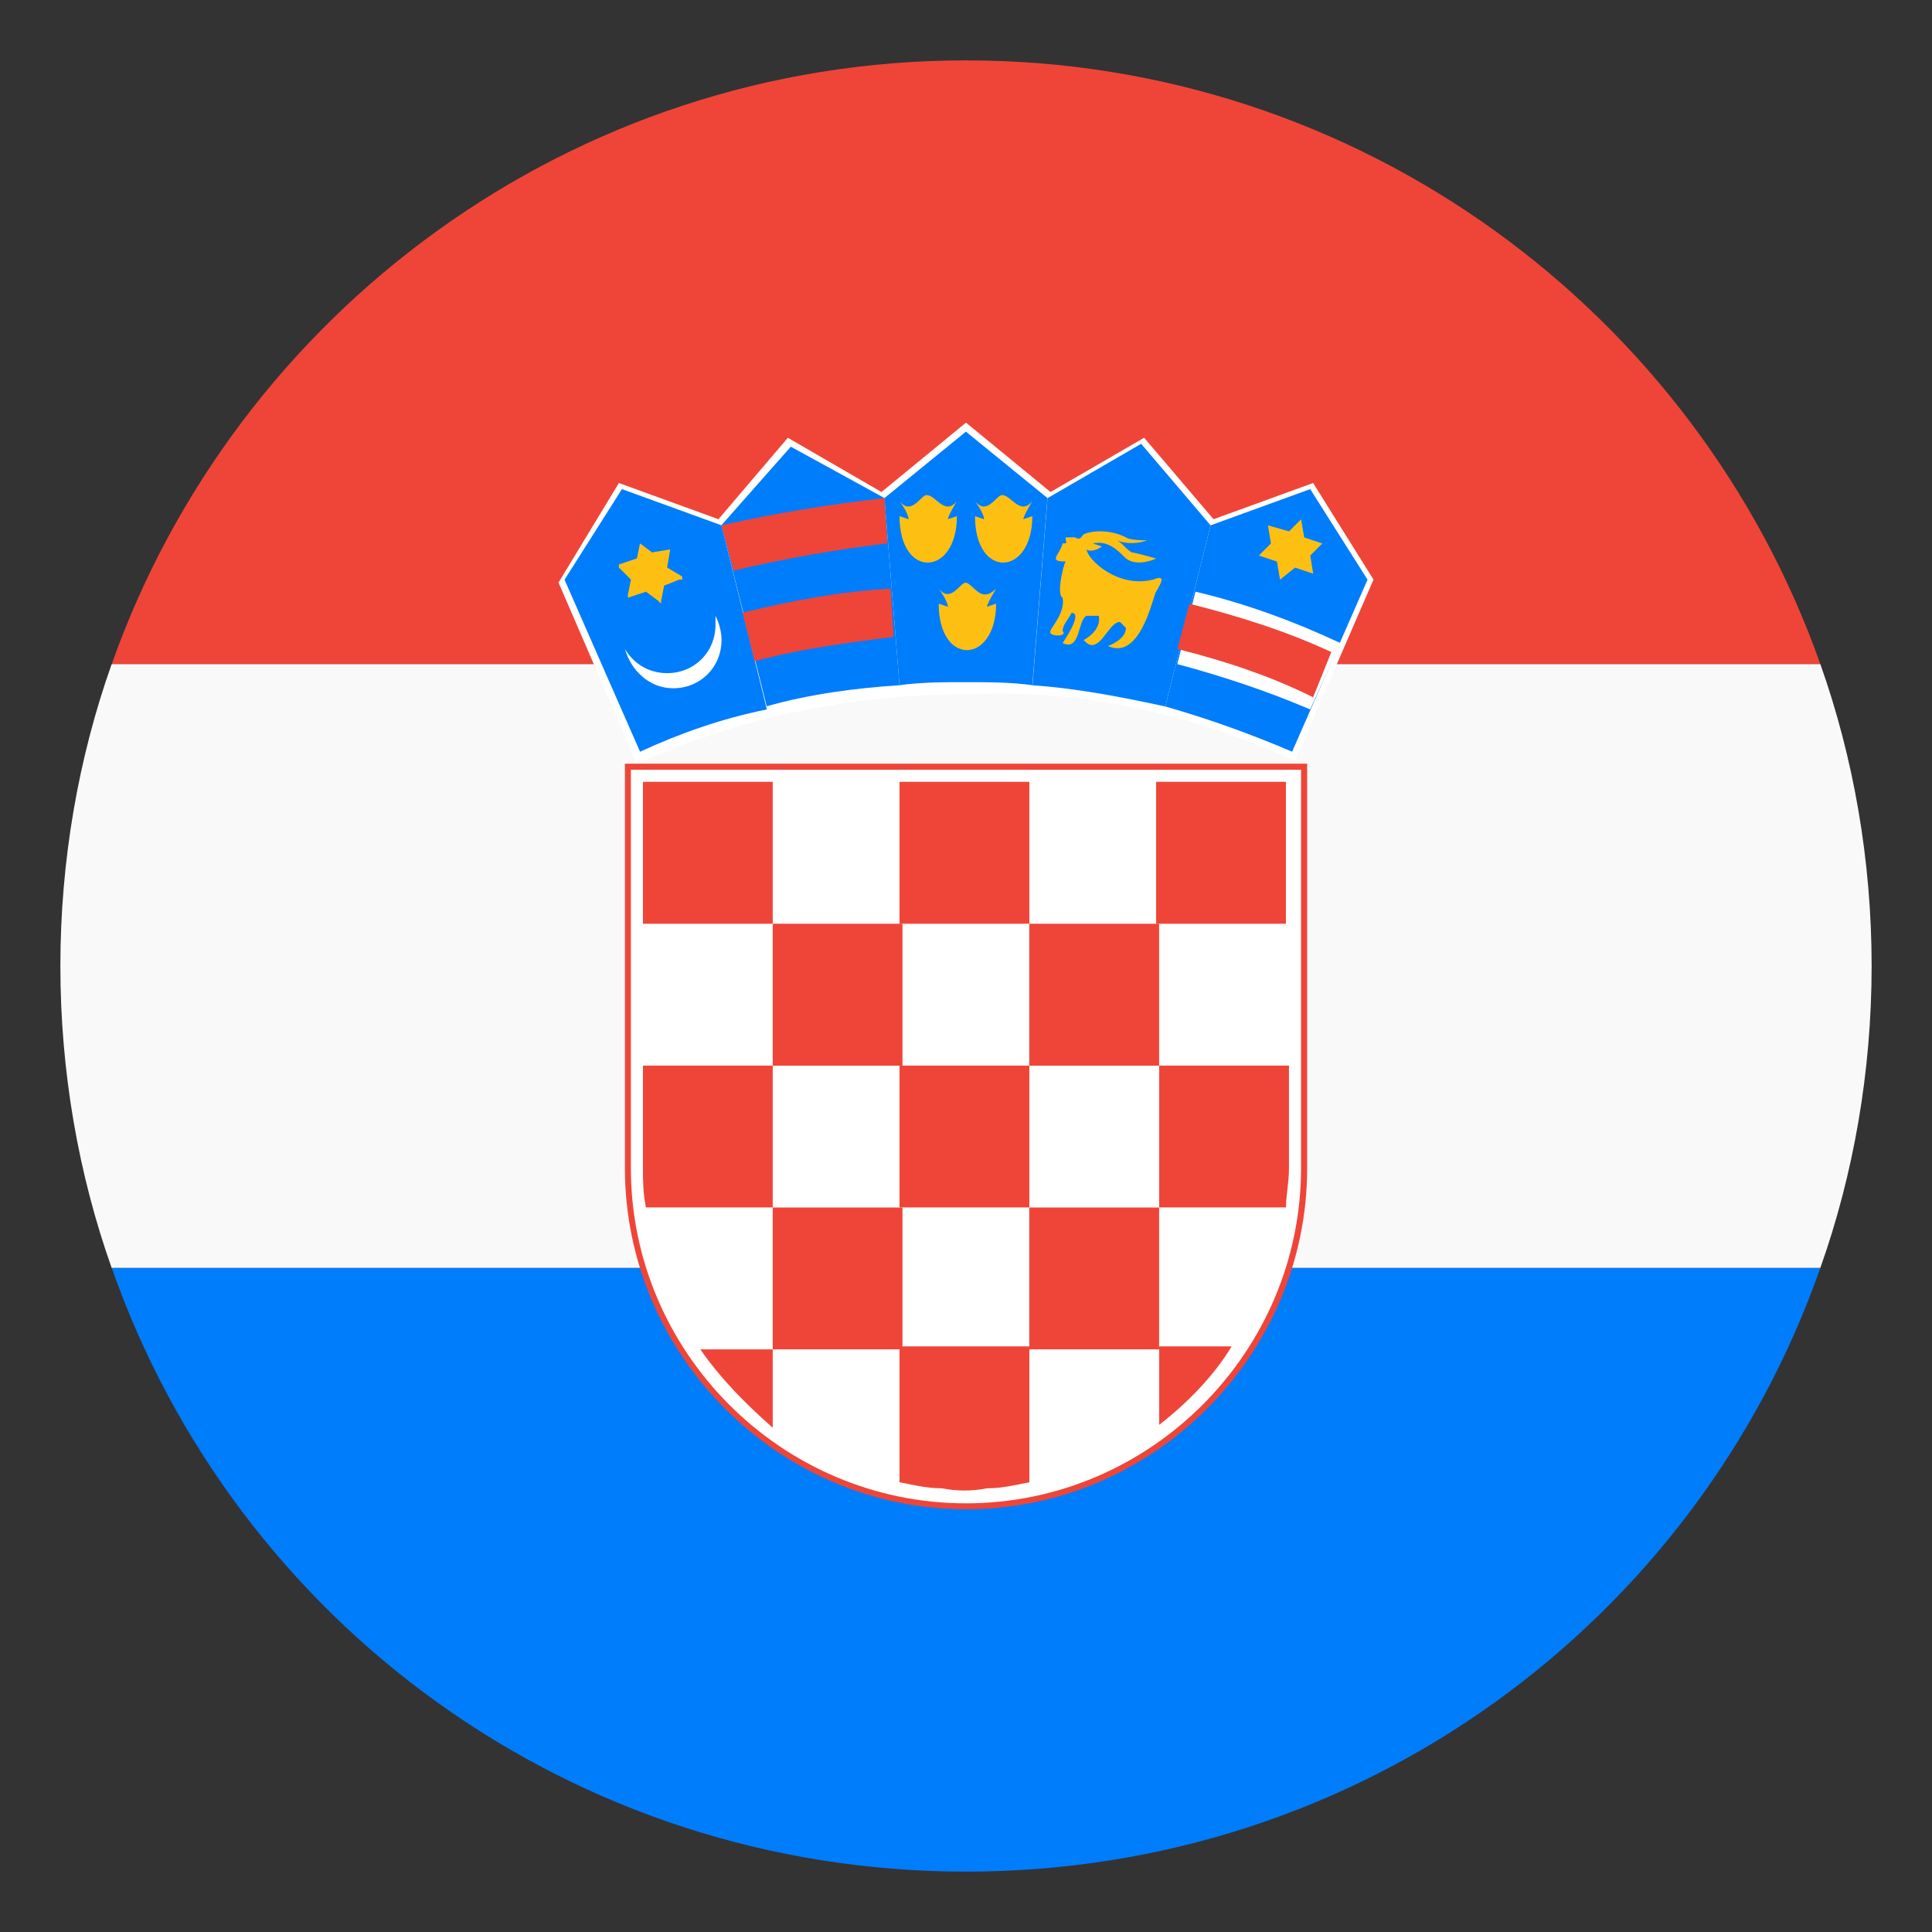<svg width="24" height="24" viewBox="0 0 24 24" fill="none" xmlns="http://www.w3.org/2000/svg">
<rect x="0" y="0" width="24" height="24" fill="#333333" stroke="none"/>
<g clip-path="url(#clip0_2025_174470)">
<path d="M12.001 0.75C7.088 0.75 2.926 3.9 1.388 8.25H22.613C21.076 3.9 16.913 0.75 12.001 0.75Z" fill="#EF4538"/>
<path d="M12.001 23.25C16.913 23.25 21.076 20.137 22.613 15.75H1.388C2.926 20.137 7.088 23.25 12.001 23.25Z" fill="#007DFB"/>
<path d="M1.387 8.25C0.975 9.412 0.75 10.688 0.75 12C0.75 13.312 0.975 14.588 1.387 15.75H22.613C23.025 14.588 23.25 13.312 23.25 12C23.25 10.688 23.025 9.412 22.613 8.25H1.387Z" fill="#F9F9F9"/>
<path d="M16.087 9.45L17.062 7.2L16.312 6L15.075 6.45L14.213 5.438L13.05 6.112L12 5.25L10.95 6.112L9.787 5.438L8.925 6.45L7.688 6L6.938 7.237L7.912 9.488C9.15 8.925 10.537 8.625 12 8.625C13.463 8.55 14.85 8.887 16.087 9.45Z" fill="white"/>
<path d="M13.012 6.187L11.999 5.362L10.987 6.187L11.174 8.512C11.437 8.474 11.737 8.474 11.999 8.474C12.262 8.474 12.562 8.474 12.824 8.512L13.012 6.187Z" fill="#007DFB"/>
<path d="M12.001 18.749C14.326 18.749 16.238 16.837 16.238 14.512V9.487H7.763V14.512C7.763 16.837 9.676 18.749 12.001 18.749Z" fill="#EF4538"/>
<path d="M11.999 18.675C14.287 18.675 16.162 16.8 16.162 14.512V9.562H7.837V14.512C7.837 16.8 9.712 18.675 11.999 18.675" fill="white"/>
<path d="M9.599 9.712H7.987V11.475H9.599V9.712Z" fill="#EF4538"/>
<path d="M9.599 13.238H11.211V11.475H9.599V13.238Z" fill="#EF4538"/>
<path d="M7.987 14.512C7.987 14.662 7.987 14.812 8.024 14.999H9.599V13.237H7.987V14.512" fill="#EF4538"/>
<path d="M12.787 13.237H11.174V14.999H12.787V13.237Z" fill="#EF4538"/>
<path d="M12.786 16.762H14.399V15H12.786V16.762Z" fill="#EF4538"/>
<path d="M14.4 17.7C14.737 17.438 15.075 17.1 15.3 16.725H14.4V17.7Z" fill="#EF4538"/>
<path d="M9.599 16.762H11.211V15H9.599V16.762Z" fill="#EF4538"/>
<path d="M8.699 16.762C8.961 17.137 9.261 17.436 9.599 17.736V16.762H8.699Z" fill="#EF4538"/>
<path d="M12.262 18.488C12.449 18.488 12.599 18.45 12.787 18.413V16.725H11.174V18.413C11.362 18.45 11.512 18.488 11.699 18.488C11.887 18.525 12.074 18.525 12.262 18.488Z" fill="#EF4538"/>
<path d="M15.975 14.999C15.975 14.849 16.012 14.699 16.012 14.512V13.237H14.4V14.999H15.975" fill="#EF4538"/>
<path d="M12.786 13.238H14.399V11.475H12.786V13.238Z" fill="#EF4538"/>
<path d="M12.787 9.712H11.174V11.475H12.787V9.712Z" fill="#EF4538"/>
<path d="M15.974 11.475V9.712H14.362V11.475H15.974Z" fill="#EF4538"/>
<path d="M8.963 6.526L7.726 6.076L7.013 7.201L7.276 7.801L7.951 9.338C8.438 9.113 8.963 8.926 9.526 8.813L8.963 6.526Z" fill="#007DFB"/>
<path d="M8.888 7.65C8.926 7.725 8.963 7.837 8.963 7.95C8.963 8.287 8.701 8.55 8.363 8.55C8.063 8.55 7.838 8.325 7.763 8.062C7.876 8.25 8.063 8.362 8.288 8.362C8.626 8.362 8.888 8.1 8.888 7.762V7.65" fill="white"/>
<path d="M8.325 6.787V6.825L8.287 7.05L8.475 7.162V7.2H8.438L8.25 7.275L8.213 7.462V7.5L8.175 7.462L8.025 7.35L7.8 7.425V7.387L7.838 7.2L7.688 7.05V7.012L7.912 6.937L7.95 6.75V6.712V6.75L8.1 6.862L8.325 6.825V6.787Z" fill="#FDC012"/>
<path d="M10.987 6.187L9.824 5.549L8.962 6.524L9.524 8.774C10.049 8.624 10.612 8.549 11.174 8.512L10.987 6.187" fill="#007DFB"/>
<path d="M9.375 8.213C9.938 8.062 10.5 7.987 11.1 7.912L11.063 7.312C10.425 7.35 9.825 7.463 9.225 7.612L9.375 8.213Z" fill="#EF4538"/>
<path d="M9.112 7.088C9.749 6.938 10.387 6.825 11.024 6.75L10.987 6.188C10.312 6.263 9.637 6.375 8.962 6.525L9.112 7.088" fill="#EF4538"/>
<path d="M11.999 7.237C11.924 7.237 11.811 7.499 11.661 7.312C11.661 7.312 11.774 7.462 11.774 7.537L11.661 7.499C11.661 8.287 12.374 8.249 12.374 7.499L12.261 7.537C12.261 7.499 12.374 7.312 12.374 7.312C12.186 7.499 12.111 7.274 11.999 7.237Z" fill="#FDC012"/>
<path d="M12.449 6.15C12.374 6.15 12.262 6.412 12.112 6.225C12.112 6.225 12.224 6.375 12.224 6.45L12.112 6.412C12.112 7.2 12.824 7.162 12.824 6.412L12.712 6.45C12.712 6.412 12.824 6.225 12.824 6.225C12.674 6.412 12.562 6.15 12.449 6.15Z" fill="#FDC012"/>
<path d="M11.512 6.15C11.437 6.15 11.324 6.412 11.174 6.225C11.174 6.225 11.287 6.375 11.287 6.45L11.174 6.412C11.174 7.2 11.887 7.162 11.887 6.412L11.774 6.45C11.774 6.412 11.887 6.225 11.887 6.225C11.737 6.412 11.624 6.15 11.512 6.15Z" fill="#FDC012"/>
<path d="M15.038 6.526L14.176 5.513L13.013 6.188L12.826 8.513C13.388 8.551 13.951 8.663 14.476 8.776L15.038 6.526Z" fill="#007DFB"/>
<path d="M13.237 6.675H13.35C13.425 6.713 13.425 6.675 13.462 6.638C13.537 6.6 13.762 6.563 13.987 6.675C14.025 6.713 14.25 6.713 14.25 6.713C14.25 6.713 14.062 6.788 13.875 6.713C13.95 6.75 13.987 6.825 14.062 6.863C14.1 6.863 14.362 6.938 14.362 6.938C14.362 6.938 14.137 7.05 13.987 6.938C13.875 6.825 13.762 6.713 13.575 6.75L13.687 6.788C13.65 6.825 13.537 6.863 13.5 6.825C13.5 6.938 13.875 7.313 14.325 7.2C14.512 7.125 14.4 7.275 14.362 7.35C14.325 7.388 14.175 8.213 13.762 8.025C13.762 8.025 13.987 7.95 13.987 7.8L13.912 7.725C13.762 7.725 13.65 8.175 13.462 7.95C13.462 7.95 13.687 7.838 13.65 7.65H13.5C13.387 7.688 13.425 8.1 13.2 7.988C13.2 7.988 13.462 7.613 13.312 7.613C13.275 7.688 13.2 7.763 13.2 7.838C13.275 7.913 13.012 7.913 13.05 7.838C13.05 7.8 13.237 7.613 13.2 7.425C13.125 7.388 13.2 7.05 13.237 6.975C13.012 6.975 13.162 6.9 13.2 6.75C13.275 6.75 13.237 6.75 13.237 6.675" fill="#FDC012"/>
<path d="M16.051 9.338L16.988 7.201L16.276 6.076L15.038 6.526L14.476 8.776C15.001 8.926 15.526 9.113 16.051 9.338" fill="#007DFB"/>
<path d="M14.85 7.35C15.488 7.5 16.087 7.725 16.65 7.988L16.275 8.813C15.75 8.588 15.188 8.4 14.625 8.25L14.85 7.35Z" fill="white"/>
<path d="M16.312 8.662L16.538 8.1C15.975 7.838 15.375 7.65 14.775 7.5L14.625 8.062C15.225 8.213 15.787 8.4 16.312 8.662Z" fill="#EF4538"/>
<path d="M15.751 6.526L15.788 6.751L15.638 6.901L15.863 6.976L15.901 7.201L16.088 7.051L16.313 7.126L16.276 6.901L16.426 6.751L16.201 6.676L16.163 6.451L16.013 6.601L15.751 6.526Z" fill="#FDC012"/>
</g>
<defs>
<clipPath id="clip0_2025_174470">
<rect width="24" height="24" fill="white"/>
</clipPath>
</defs>
</svg>
